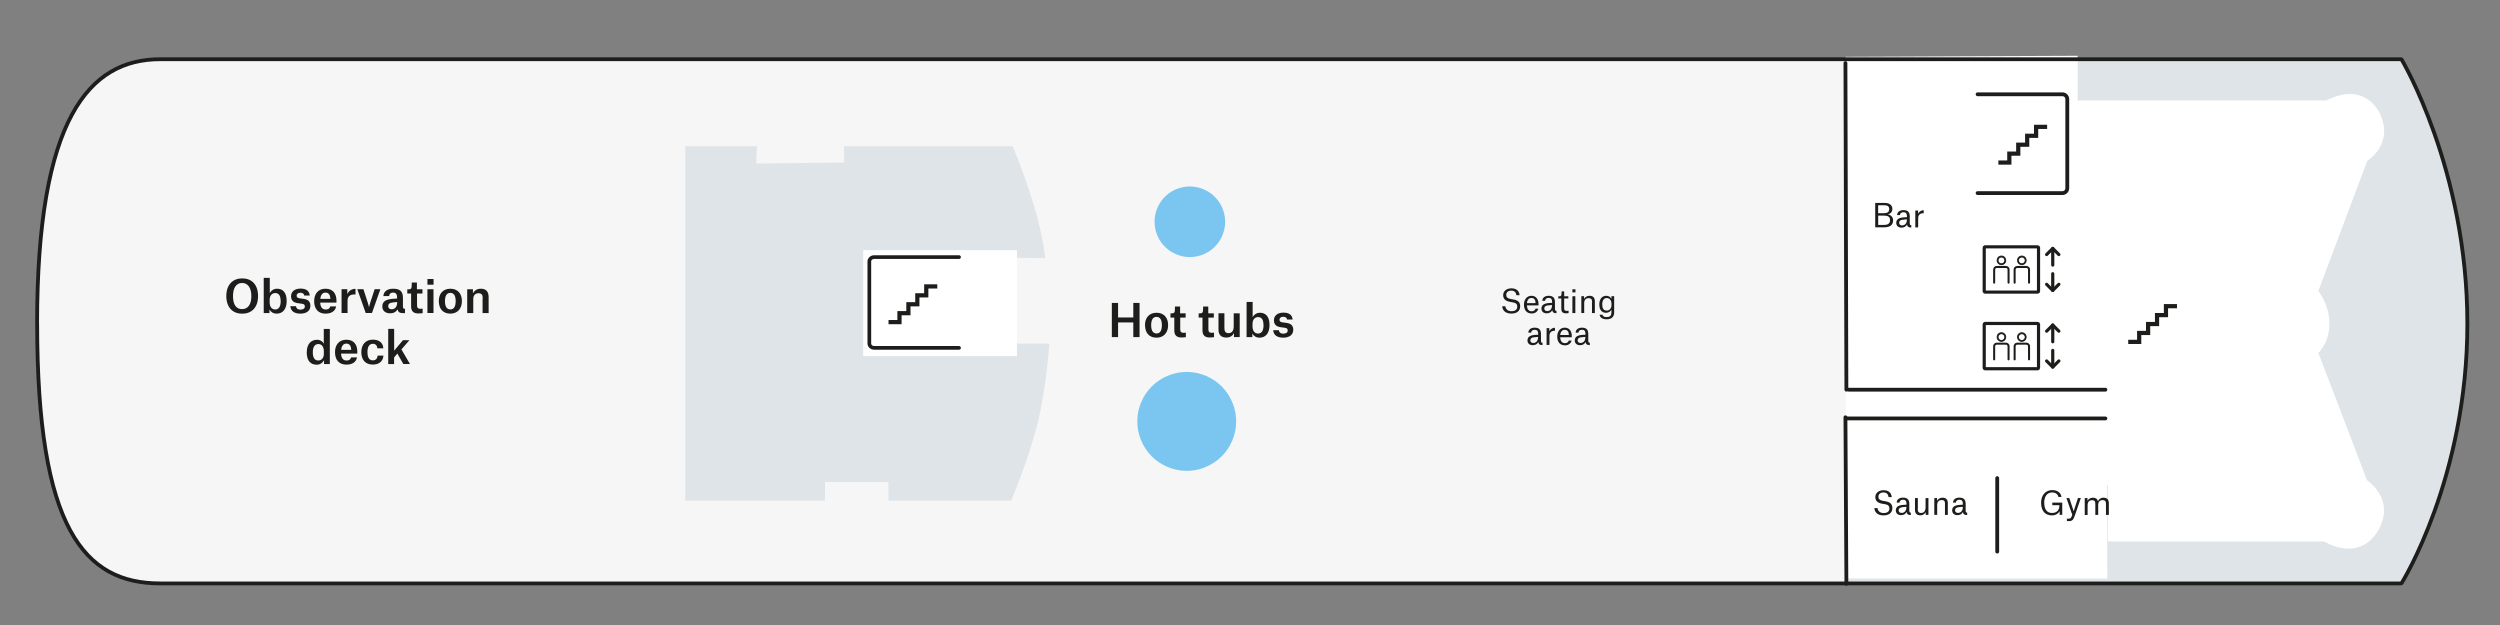 <?xml version="1.0" encoding="UTF-8"?>
<svg xmlns="http://www.w3.org/2000/svg" viewBox="0 0 392.17 98.09">
  <rect x="0" y="0" width="392.17" height="98.09" fill="#808080" stroke="none"/>
  <defs>
    <style>.n,.o,.p,.q,.r,.s{fill:none;}.t{fill:#f6f6f6;}.u{fill:white;}.v{fill:#7bc6f0;}.w{fill:#dee4e8;}.x,.y{fill:#1d1d1b;}.y{stroke-width:.13px;}.y,.o,.p,.q,.r,.s{stroke:#1d1d1b;}.y,.p,.r,.s{stroke-miterlimit:10;}.o{stroke-linejoin:round;stroke-width:.5px;}.o,.p,.r,.s{stroke-linecap:round;}.p{stroke-width:.58px;}.q{stroke-miterlimit:1;}.q,.r{stroke-width:.6px;}.s{stroke-width:.6px;}</style>
  </defs>
  <g id="a">
    <path class="w" d="M5.82,50.79C5.82,18.73,13.91,9.29,25.15,9.29H376.71s10.34,17.23,10.34,41.49-10.34,40.74-10.34,40.74H25.15c-11.98,0-19.32-8.69-19.32-40.74Z"></path>
  </g>
  <g id="b">
    <path class="t" d="M289.56,9.31V91.53H25.95s-12.42,1.48-16.71-12.39c-3.84-12.38-3.29-21.33-3.29-30.18,0-11.13,1.53-24.88,5.64-31.82,2.74-4.63,6.09-7.92,16.77-7.92,11.99,0,261.01,.08,261.01,.08"></path>
  </g>
  <g id="c">
    <path class="u" d="M325.92,8.74v7.02h38.99c5.55-2.79,7.87,.97,8.35,1.92,2.43,4.91-1.91,7.55-1.91,7.55l-7.68,20.42s1.74,2.12,1.74,5.14-1.74,4.57-1.74,4.57c0,0,3.59,9.33,7.63,19.96,.85,.64,4.33,3.42,1.74,7.93-3.11,5.12-8.43,1.69-8.43,1.69h-33.96v-19.48h-41.15V8.91l36.43-.16Z"></path>
    <polygon class="u" points="330.58 90.75 289.28 90.75 289.28 65.45 331.08 65.45 331.08 76.11 330.51 76.1 330.58 90.75"></polygon>
  </g>
  <g id="d">
    <path class="w" d="M162.07,31.85c1.62,5.33,1.88,8.64,1.88,8.64l-5.09-.07v13.48h5.74s-.4,6.47-1.75,12.14c-1.35,5.67-4.22,12.49-4.22,12.49h-19.26v-2.93h-9.94l-.02,2.93h-21.91V22.94h11.24l-.12,2.72,13.82-.17-.07-2.55h26.48s1.68,3.87,3.21,8.9"></path>
    <rect class="u" x="135.41" y="39.24" width="24.12" height="16.62"></rect>
  </g>
  <g id="e">
    <path class="v" d="M184.83,29.55c-2.89,1.01-4.41,4.16-3.41,7.06,1.01,2.89,4.17,4.41,7.05,3.41,2.89-1.01,4.41-4.16,3.41-7.05-1.01-2.89-4.16-4.42-7.05-3.41"></path>
    <path class="v" d="M189.01,73.31c3.98-1.57,5.94-6.08,4.36-10.06-1.57-3.98-6.08-5.94-10.06-4.36-3.98,1.57-5.94,6.08-4.36,10.06,1.57,3.99,6.08,5.94,10.06,4.37"></path>
  </g>
  <g id="f"></g>
  <g id="g">
    <line class="n" x1="330.6" y1="86.21" x2="330.51" y2="90.85"></line>
    <line class="s" x1="313.3" y1="75" x2="313.3" y2="86.53"></line>
    <line class="n" x1="289.64" y1="65.64" x2="330.27" y2="65.64"></line>
    <line class="n" x1="289.99" y1="61.13" x2="330.27" y2="61.13"></line>
    <line class="s" x1="289.64" y1="65.64" x2="330.27" y2="65.64"></line>
    <line class="s" x1="289.49" y1="9.89" x2="289.64" y2="61.13"></line>
    <line class="s" x1="289.49" y1="65.46" x2="289.64" y2="91.58"></line>
    <line class="s" x1="289.99" y1="61.13" x2="330.27" y2="61.13"></line>
  </g>
  <g id="h"></g>
  <g id="i">
    <g>
      <line class="o" x1="322.01" y1="38.97" x2="322.01" y2="41.58"></line>
      <polyline class="o" points="321.05 44.6 322.01 45.56 322.97 44.6"></polyline>
      <g>
        <polyline class="o" points="321.05 39.93 322.01 38.97 322.97 39.93"></polyline>
        <line class="o" x1="322.01" y1="45.56" x2="322.01" y2="42.94"></line>
        <path class="o" d="M319.65,38.72h-8.26s-.07,.01-.09,.04h0s-.04,.06-.04,.09v6.84s.01,.07,.04,.09c.02,.02,.05,.04,.09,.04h8.26s.07-.01,.09-.04c.02-.02,.04-.06,.04-.09v-6.84s-.01-.07-.04-.09c-.02-.02-.06-.04-.09-.04h0Z"></path>
        <path class="y" d="M313.96,41.52c-.37,0-.68-.3-.68-.68s.3-.68,.68-.68,.68,.3,.68,.68-.3,.68-.68,.68Zm0-1.2c-.29,0-.53,.24-.53,.53s.24,.53,.53,.53,.53-.24,.53-.53-.24-.53-.53-.53Z"></path>
        <path class="x" d="M314.67,41.72h-1.44c-.32,0-.57,.26-.57,.57v2.05c0,.09,.07,.16,.16,.16s.16-.07,.16-.16v-2.05c0-.14,.11-.25,.25-.25h1.44c.14,0,.25,.11,.25,.25v2.05c0,.09,.07,.16,.16,.16s.16-.07,.16-.16v-2.05c0-.32-.26-.57-.57-.57Z"></path>
        <path class="y" d="M317.16,41.52c-.37,0-.68-.3-.68-.68s.3-.68,.68-.68,.68,.3,.68,.68-.3,.68-.68,.68Zm0-1.2c-.29,0-.53,.24-.53,.53s.24,.53,.53,.53,.53-.24,.53-.53-.24-.53-.53-.53Z"></path>
        <path class="x" d="M317.88,41.72h-1.44c-.32,0-.57,.26-.57,.57v2.05c0,.09,.07,.16,.16,.16s.16-.07,.16-.16v-2.05c0-.14,.11-.25,.25-.25h1.44c.14,0,.25,.11,.25,.25v2.05c0,.09,.07,.16,.16,.16s.16-.07,.16-.16v-2.05c0-.32-.26-.57-.57-.57Z"></path>
      </g>
    </g>
    <g>
      <line class="o" x1="322.01" y1="50.99" x2="322.01" y2="53.61"></line>
      <polyline class="o" points="321.05 56.62 322.01 57.58 322.97 56.62"></polyline>
      <g>
        <polyline class="o" points="321.05 51.95 322.01 50.99 322.97 51.95"></polyline>
        <line class="o" x1="322.01" y1="57.58" x2="322.01" y2="54.97"></line>
        <path class="o" d="M319.65,50.74h-8.26s-.07,.01-.09,.04h0s-.04,.06-.04,.09v6.84s.01,.07,.04,.09c.02,.02,.05,.04,.09,.04h8.26s.07-.01,.09-.04c.02-.02,.04-.06,.04-.09v-6.84s-.01-.07-.04-.09c-.02-.02-.06-.04-.09-.04h0Z"></path>
        <path class="y" d="M313.96,53.55c-.37,0-.68-.3-.68-.68s.3-.68,.68-.68,.68,.3,.68,.68-.3,.68-.68,.68Zm0-1.2c-.29,0-.53,.24-.53,.53s.24,.53,.53,.53,.53-.24,.53-.53-.24-.53-.53-.53Z"></path>
        <path class="x" d="M314.67,53.75h-1.44c-.32,0-.57,.26-.57,.57v2.05c0,.09,.07,.16,.16,.16s.16-.07,.16-.16v-2.05c0-.14,.11-.25,.25-.25h1.44c.14,0,.25,.11,.25,.25v2.05c0,.09,.07,.16,.16,.16s.16-.07,.16-.16v-2.05c0-.32-.26-.57-.57-.57Z"></path>
        <path class="y" d="M317.16,53.55c-.37,0-.68-.3-.68-.68s.3-.68,.68-.68,.68,.3,.68,.68-.3,.68-.68,.68Zm0-1.2c-.29,0-.53,.24-.53,.53s.24,.53,.53,.53,.53-.24,.53-.53-.24-.53-.53-.53Z"></path>
        <path class="x" d="M317.88,53.75h-1.44c-.32,0-.57,.26-.57,.57v2.05c0,.09,.07,.16,.16,.16s.16-.07,.16-.16v-2.05c0-.14,.11-.25,.25-.25h1.44c.14,0,.25,.11,.25,.25v2.05c0,.09,.07,.16,.16,.16s.16-.07,.16-.16v-2.05c0-.32-.26-.57-.57-.57Z"></path>
      </g>
    </g>
  </g>
  <g id="j">
    <path class="q" d="M5.82,50.79C5.82,18.73,13.91,9.29,25.15,9.29H376.71s10.34,17.23,10.34,41.49-10.34,40.74-10.34,40.74H25.15c-11.98,0-19.32-8.69-19.32-40.74Z"></path>
  </g>
  <g id="k"></g>
  <g id="l"></g>
  <g id="m">
    <path class="x" d="M333.85,53.3v.66h2.05v-1.4h1.4v-1.4h1.4v-1.4h1.4v-1.4h1.4v-.66h-2.06v1.4h-1.4v1.4h-1.4v1.4h-1.4v1.4h-1.39Z"></path>
    <g>
      <path class="x" d="M313.48,25.17v.66h2.05v-1.4h1.4v-1.4h1.4v-1.4h1.4v-1.4h1.4v-.66h-2.06v1.4h-1.4v1.4h-1.4v1.4h-1.4v1.4h-1.39Z"></path>
      <path class="r" d="M310.22,30.29h13.31c.42,0,.76-.34,.76-.76V15.55c0-.42-.34-.76-.76-.76h-13.31"></path>
    </g>
    <g>
      <path class="x" d="M139.38,50.2v.66h2.05v-1.4h1.4v-1.4h1.4v-1.4h1.4v-1.4h1.4v-.66h-2.06v1.4h-1.4v1.4h-1.4v1.4h-1.4v1.4h-1.39Z"></path>
      <path class="p" d="M150.44,54.57h-13.31c-.42,0-.76-.31-.76-.69v-12.86c0-.38,.34-.69,.76-.69h13.31"></path>
    </g>
    <g>
      <path class="x" d="M175.39,52.88h-.98v-5.36h.98v2.28h2.39v-2.28h.98v5.36h-.98v-2.3h-2.39v2.3Z"></path>
      <path class="x" d="M179.61,51.01c0-1.2,.69-1.95,1.82-1.95s1.81,.75,1.81,1.95-.72,1.96-1.81,1.96c-1.16,0-1.81-.76-1.81-1.96Zm.97,0c0,.79,.25,1.3,.85,1.3s.83-.53,.83-1.3-.23-1.3-.84-1.3-.84,.54-.84,1.3Z"></path>
      <path class="x" d="M185.12,48.09v1.06h.87v.67h-.85v1.84c0,.39,.15,.55,.53,.55,.16,0,.35-.03,.35-.03v.71c-.09,.01-.36,.05-.68,.05-.74,0-1.13-.33-1.13-1.11v-2.01h-.6v-.66h.13c.48,0,.57-.1,.57-.8v-.27h.82Z"></path>
      <path class="x" d="M189.54,48.09v1.06h.87v.67h-.85v1.84c0,.39,.15,.55,.53,.55,.16,0,.35-.03,.35-.03v.71c-.09,.01-.36,.05-.68,.05-.74,0-1.13-.33-1.13-1.11v-2.01h-.6v-.66h.13c.48,0,.57-.1,.57-.8v-.27h.82Z"></path>
      <path class="x" d="M192.07,51.37c0,.27,.01,.51,.13,.67,.11,.15,.28,.22,.5,.22,.56,0,.83-.38,.83-1.07v-2.04h.94v3.73h-.9v-.62h-.01c-.18,.38-.57,.69-1.17,.69-.83,0-1.25-.41-1.25-1.28v-2.53h.93v2.22Z"></path>
      <path class="x" d="M195.55,47.36h.95v2.37h.01c.19-.36,.59-.67,1.14-.67,.84,0,1.5,.53,1.5,1.93,0,1.3-.64,1.98-1.56,1.98-.57,0-.93-.28-1.13-.63h-.01v.54h-.9v-5.52Zm2.65,3.64c0-.79-.24-1.26-.85-1.26-.52,0-.87,.43-.87,1.06v.4c0,.64,.29,1.12,.88,1.12,.55,0,.85-.46,.85-1.32Z"></path>
      <path class="x" d="M201.91,50.15c-.02-.27-.23-.46-.61-.46s-.59,.2-.59,.46c0,.25,.14,.37,.48,.42l.61,.08c.72,.1,1.07,.43,1.07,1.09,0,.81-.65,1.23-1.56,1.23-.98,0-1.53-.42-1.58-1.17h.88c.03,.27,.19,.54,.71,.54,.41,0,.68-.18,.68-.49,0-.25-.1-.39-.5-.44l-.59-.08c-.69-.09-1.07-.42-1.07-1.09s.5-1.2,1.48-1.2,1.39,.43,1.45,1.09h-.85Z"></path>
    </g>
    <g>
      <path class="x" d="M37.99,43.67c1.47,0,2.49,.94,2.49,2.77s-1.04,2.77-2.49,2.77-2.49-.95-2.49-2.77,1.06-2.77,2.49-2.77Zm1.44,2.78c0-1.35-.59-2.06-1.45-2.06s-1.43,.68-1.43,2.06,.53,2.04,1.43,2.04,1.45-.71,1.45-2.04Z"></path>
      <path class="x" d="M41.37,43.59h.95v2.37h.01c.19-.36,.59-.67,1.14-.67,.84,0,1.5,.53,1.5,1.93,0,1.3-.64,1.98-1.56,1.98-.57,0-.93-.28-1.13-.63h-.01v.54h-.9v-5.52Zm2.65,3.64c0-.79-.24-1.26-.85-1.26-.53,0-.87,.43-.87,1.06v.4c0,.64,.29,1.12,.88,1.12,.55,0,.85-.46,.85-1.32Z"></path>
      <path class="x" d="M47.73,46.38c-.02-.27-.23-.46-.61-.46s-.59,.2-.59,.46c0,.25,.14,.37,.48,.42l.61,.08c.72,.1,1.07,.43,1.07,1.09,0,.81-.65,1.23-1.56,1.23-.98,0-1.53-.42-1.58-1.17h.88c.03,.27,.19,.54,.71,.54,.41,0,.68-.18,.68-.49,0-.25-.1-.39-.5-.44l-.59-.08c-.69-.09-1.07-.42-1.07-1.09s.5-1.2,1.48-1.2,1.39,.43,1.45,1.09h-.85Z"></path>
      <path class="x" d="M51.07,49.2c-1.18,0-1.79-.78-1.79-1.95s.65-1.96,1.78-1.96c1.23,0,1.72,.84,1.72,1.88v.3h-2.55c.04,.71,.31,1.08,.87,1.08,.5,0,.65-.27,.71-.49h.92c-.12,.71-.71,1.14-1.67,1.14Zm.76-2.36c-.04-.56-.25-.94-.77-.94-.48,0-.75,.37-.81,.98h1.58v-.04Z"></path>
      <path class="x" d="M53.59,45.37h.89v.76h.01c.2-.5,.7-.82,1.22-.82h.06v.88h-.18c-.67,0-1.07,.28-1.07,1v1.91h-.94v-3.73Z"></path>
      <path class="x" d="M56.06,45.37h.95l.67,2.07c.13,.38,.2,.75,.2,.75h.01s.08-.37,.2-.75l.68-2.07h.9l-1.32,3.73h-.98l-1.32-3.73Z"></path>
      <path class="x" d="M60.14,46.45c.03-.71,.59-1.16,1.54-1.16,1.11,0,1.53,.46,1.53,1.45v1.37c0,.24,.07,.33,.32,.33v.68h-.27c-.55,0-.79-.14-.89-.57h-.02c-.22,.39-.61,.6-1.15,.6-.76,0-1.23-.41-1.23-1.09,0-.43,.18-.74,.56-.94,.39-.2,.96-.25,1.76-.29v-.19c0-.5-.2-.74-.62-.74s-.62,.25-.63,.54h-.9Zm2.16,1.04v-.11c-.66,.04-1.01,.09-1.21,.23-.13,.09-.19,.23-.19,.41,0,.31,.2,.5,.55,.5,.41,0,.85-.31,.85-1.04Z"></path>
      <path class="x" d="M65.4,44.32v1.06h.87v.67h-.85v1.84c0,.39,.15,.55,.53,.55,.16,0,.35-.03,.35-.03v.71c-.09,.01-.36,.05-.68,.05-.74,0-1.13-.33-1.13-1.11v-2.01h-.6v-.66h.13c.48,0,.57-.1,.57-.8v-.27h.82Z"></path>
      <path class="x" d="M67.05,43.77h.96v.89h-.96v-.89Zm0,1.6h.95v3.73h-.95v-3.73Z"></path>
      <path class="x" d="M68.83,47.24c0-1.2,.69-1.95,1.82-1.95s1.81,.75,1.81,1.95-.72,1.96-1.81,1.96c-1.16,0-1.81-.76-1.81-1.96Zm.97,0c0,.79,.25,1.3,.85,1.3s.83-.53,.83-1.3-.23-1.3-.84-1.3-.84,.54-.84,1.3Z"></path>
      <path class="x" d="M75.72,46.89c0-.27,0-.51-.12-.67-.11-.15-.29-.22-.52-.22-.56,0-.84,.36-.84,.92v2.19h-.95v-3.73h.9v.62h.01c.2-.38,.59-.71,1.21-.71,.83,0,1.24,.43,1.24,1.33v2.49h-.95v-2.22Z"></path>
      <path class="x" d="M51.73,57.11h-.9v-.57h-.02c-.19,.34-.55,.67-1.13,.67-.92,0-1.56-.57-1.56-1.92s.69-1.99,1.62-1.99c.5,0,.87,.26,1.04,.6h.01v-2.3h.95v5.52Zm-.93-2.02c0-.7-.34-1.12-.85-1.12-.57,0-.88,.45-.88,1.29,0,.78,.24,1.29,.85,1.29,.56,0,.88-.44,.88-1.03v-.43Z"></path>
      <path class="x" d="M54.34,57.2c-1.18,0-1.79-.78-1.79-1.95s.65-1.96,1.78-1.96c1.23,0,1.72,.84,1.72,1.88v.3h-2.55c.04,.71,.31,1.08,.87,1.08,.5,0,.65-.27,.71-.49h.92c-.12,.71-.71,1.14-1.67,1.14Zm.76-2.36c-.04-.56-.25-.94-.77-.94-.48,0-.75,.37-.81,.98h1.58v-.04Z"></path>
      <path class="x" d="M59.2,54.64c-.04-.39-.25-.71-.71-.71-.61,0-.85,.58-.85,1.3,0,.67,.17,1.3,.84,1.3,.56,0,.74-.42,.76-.75h.91c-.06,.94-.75,1.41-1.67,1.41-1.16,0-1.8-.74-1.8-1.95s.69-1.96,1.81-1.96c.91,0,1.6,.43,1.64,1.36h-.92Z"></path>
      <path class="x" d="M61.83,57.11h-.93v-5.52h.93v3.42l1.37-1.64h1.02l-1.25,1.44,1.34,2.29h-1.04l-.94-1.64-.51,.61v1.03Z"></path>
    </g>
    <g>
      <path class="x" d="M296.25,77.96c-.04-.38-.26-.71-.79-.71s-.8,.3-.8,.66,.19,.55,.64,.64l.54,.1c.75,.14,1.01,.5,1.01,1.05,0,.7-.48,1.15-1.39,1.15s-1.39-.48-1.43-1.15h.49c.05,.41,.34,.78,.96,.78,.68,0,.91-.33,.91-.74,0-.33-.18-.56-.65-.64l-.54-.09c-.75-.14-1.02-.54-1.02-1.04,0-.62,.51-1.07,1.3-1.07s1.23,.43,1.27,1.08h-.48Z"></path>
      <path class="x" d="M297.53,78.85c0-.47,.37-.79,1-.79s.98,.28,.98,.98v1.08c0,.21,.04,.29,.24,.3v.37h-.05c-.42,0-.56-.15-.61-.47h-.01c-.14,.31-.46,.49-.85,.49-.53,0-.84-.29-.84-.76,0-.29,.13-.53,.4-.67,.28-.15,.69-.19,1.28-.22v-.11c0-.48-.18-.66-.55-.66-.39,0-.54,.23-.55,.45h-.43Zm1.53,.72v-.06c-.57,.02-.9,.07-1.07,.2-.1,.08-.15,.19-.15,.33,0,.27,.17,.42,.46,.42,.34,0,.75-.23,.75-.88Z"></path>
      <path class="x" d="M300.83,79.75c0,.19,0,.41,.1,.54,.09,.12,.23,.18,.41,.18,.49,0,.72-.33,.72-.91v-1.43h.45v2.64h-.43v-.45h0c-.12,.27-.41,.52-.83,.52-.5,0-.85-.25-.85-.87v-1.84h.45v1.62Z"></path>
      <path class="x" d="M305.11,79.14c0-.19,0-.4-.09-.53-.09-.12-.24-.17-.42-.17-.49,0-.72,.32-.72,.75v1.58h-.45v-2.64h.43v.45h0c.12-.27,.43-.51,.85-.51,.51,0,.84,.24,.84,.87v1.84h-.45v-1.63Z"></path>
      <path class="x" d="M306.37,78.85c0-.47,.37-.79,1-.79s.98,.28,.98,.98v1.08c0,.21,.04,.29,.24,.3v.37h-.06c-.42,0-.56-.15-.61-.47h0c-.14,.31-.46,.49-.85,.49-.53,0-.84-.29-.84-.76,0-.29,.12-.53,.4-.67,.28-.15,.69-.19,1.28-.22v-.11c0-.48-.18-.66-.55-.66-.39,0-.54,.23-.55,.45h-.43Zm1.53,.72v-.06c-.57,.02-.9,.07-1.07,.2-.1,.08-.14,.19-.14,.33,0,.27,.17,.42,.46,.42,.33,0,.75-.23,.75-.88Z"></path>
    </g>
    <g>
      <path class="x" d="M320.68,78.89c0,1.02,.43,1.58,1.21,1.58,.73,0,1.16-.42,1.16-1.17v-.05h-1.11v-.41h1.56v1.93h-.41v-.55h-.02c-.18,.33-.58,.63-1.2,.63-.97,0-1.69-.63-1.69-1.98,0-1.25,.76-1.99,1.75-1.99,.79,0,1.35,.4,1.45,1.07h-.49c-.07-.44-.46-.7-.96-.7-.83,0-1.26,.65-1.26,1.63Z"></path>
      <path class="x" d="M324.16,78.13h.45l.55,1.65c.08,.25,.13,.41,.13,.41h.01s.04-.16,.13-.42l.54-1.65h.45l-.96,2.8c-.21,.61-.38,.83-.96,.83-.1,0-.2-.02-.27-.03v-.37c.08,.02,.18,.02,.23,.02,.34,0,.45-.12,.56-.48l.05-.14-.92-2.64Z"></path>
      <path class="x" d="M327.04,78.13h.42v.45h0c.12-.27,.43-.51,.85-.51s.7,.18,.79,.55h.01c.1-.28,.42-.55,.86-.55,.5,0,.84,.24,.84,.87v1.84h-.45v-1.63c0-.19,0-.4-.1-.53-.09-.12-.23-.17-.41-.17-.49,0-.71,.32-.71,.75v1.58h-.45v-1.63c0-.19,0-.39-.09-.52-.09-.12-.24-.17-.41-.17-.49,0-.71,.32-.71,.74v1.59h-.45v-2.64Z"></path>
    </g>
    <g>
      <path class="x" d="M294.16,35.66v-3.83h1.51c.66,0,1.18,.31,1.18,.93,0,.47-.26,.76-.7,.86h0c.48,.09,.82,.47,.82,.93,0,.86-.64,1.11-1.42,1.11h-1.39Zm1.42-2.22c.41,0,.78-.15,.78-.64,0-.42-.29-.6-.72-.6h-1.02v1.24h.96Zm-.02,1.84c.56,0,.93-.19,.93-.77,0-.51-.36-.69-.97-.69h-.89v1.46h.93Z"></path>
      <path class="x" d="M297.6,33.75c0-.47,.37-.79,1-.79s.98,.28,.98,.98v1.08c0,.21,.04,.3,.24,.3v.37h-.06c-.42,0-.56-.15-.61-.47h0c-.14,.31-.46,.49-.85,.49-.53,0-.84-.29-.84-.76,0-.29,.12-.53,.4-.67,.28-.15,.69-.2,1.28-.21v-.12c0-.48-.18-.66-.55-.66-.39,0-.54,.23-.55,.45h-.43Zm1.53,.72v-.06c-.57,.03-.9,.07-1.07,.2-.1,.08-.14,.19-.14,.33,0,.27,.17,.42,.46,.42,.33,0,.75-.23,.75-.88Z"></path>
      <path class="x" d="M300.46,33.03h.43v.5h0c.12-.28,.45-.55,.84-.55h.04v.47h-.09c-.47,0-.78,.27-.78,.78v1.44h-.45v-2.64Z"></path>
    </g>
    <g>
      <path class="x" d="M237.87,46.3c-.04-.38-.26-.71-.79-.71s-.8,.29-.8,.66,.19,.55,.64,.64l.54,.1c.75,.14,1.01,.5,1.01,1.05,0,.7-.48,1.15-1.39,1.15s-1.39-.48-1.43-1.15h.49c.05,.41,.34,.78,.96,.78,.68,0,.91-.33,.91-.74,0-.33-.18-.56-.65-.64l-.54-.1c-.75-.14-1.02-.54-1.02-1.04,0-.62,.51-1.07,1.3-1.07s1.23,.43,1.27,1.08h-.48Z"></path>
      <path class="x" d="M240.25,49.17c-.81,0-1.19-.59-1.19-1.37s.42-1.4,1.18-1.4,1.1,.61,1.1,1.28v.23h-1.82c.03,.55,.25,.92,.75,.92,.44,0,.56-.26,.6-.41h.44c-.1,.46-.49,.76-1.05,.76Zm.63-1.65c0-.44-.19-.78-.65-.78-.42,0-.65,.33-.71,.81h1.35v-.03Z"></path>
      <path class="x" d="M241.94,47.19c0-.47,.37-.79,1-.79s.98,.28,.98,.98v1.08c0,.21,.04,.3,.24,.3v.37h-.05c-.42,0-.56-.15-.61-.47h-.01c-.14,.31-.46,.49-.85,.49-.53,0-.84-.29-.84-.76,0-.29,.13-.53,.4-.67,.28-.15,.69-.2,1.28-.21v-.12c0-.48-.18-.66-.55-.66-.39,0-.54,.23-.55,.45h-.43Zm1.53,.72v-.06c-.57,.03-.9,.07-1.07,.2-.1,.08-.15,.19-.15,.33,0,.27,.17,.42,.46,.42,.34,0,.75-.23,.75-.88Z"></path>
      <path class="x" d="M245.37,45.7v.77h.65v.35h-.65v1.56c0,.28,.12,.39,.4,.39,.13,0,.29-.03,.29-.03v.38s-.19,.03-.42,.03c-.52,0-.72-.25-.72-.7v-1.63h-.48v-.33h.08c.36,0,.44-.08,.44-.59v-.19h.41Z"></path>
      <path class="x" d="M246.66,45.38h.48v.49h-.48v-.49Zm0,1.09h.46v2.64h-.46v-2.64Z"></path>
      <path class="x" d="M249.75,47.48c0-.19,0-.4-.1-.53-.09-.13-.24-.18-.42-.18-.49,0-.72,.31-.72,.75v1.58h-.45v-2.64h.43v.45h0c.12-.27,.43-.51,.85-.51,.51,0,.84,.24,.84,.87v1.84h-.45v-1.63Z"></path>
      <path class="x" d="M250.94,49.37h.44c.05,.23,.22,.37,.65,.37,.5,0,.75-.19,.75-.77v-.39h0c-.13,.26-.45,.49-.84,.49-.55,0-1.06-.35-1.06-1.32,0-.87,.46-1.35,1.11-1.35,.42,0,.68,.24,.79,.48h0v-.42h.43v2.57c0,.74-.49,1.06-1.2,1.06-.5,0-1.02-.19-1.08-.73Zm1.85-1.73c0-.53-.3-.89-.75-.89s-.7,.4-.7,.99,.17,.98,.72,.98c.42,0,.73-.37,.73-.82v-.27Z"></path>
      <path class="x" d="M239.75,52.19c0-.47,.37-.79,1-.79s.98,.28,.98,.98v1.08c0,.21,.04,.3,.24,.3v.37h-.05c-.42,0-.56-.15-.61-.47h-.01c-.14,.31-.46,.49-.85,.49-.53,0-.84-.29-.84-.76,0-.29,.13-.53,.4-.67,.28-.15,.69-.2,1.28-.21v-.12c0-.48-.18-.66-.55-.66-.39,0-.54,.23-.55,.45h-.43Zm1.53,.72v-.06c-.57,.03-.9,.07-1.07,.2-.1,.08-.15,.19-.15,.33,0,.27,.17,.42,.46,.42,.34,0,.75-.23,.75-.88Z"></path>
      <path class="x" d="M242.61,51.47h.43v.5h0c.12-.28,.45-.55,.84-.55h.04v.47h-.08c-.47,0-.78,.27-.78,.78v1.44h-.45v-2.64Z"></path>
      <path class="x" d="M245.47,54.17c-.81,0-1.19-.59-1.19-1.37s.42-1.4,1.18-1.4,1.1,.61,1.1,1.28v.23h-1.82c.03,.55,.25,.92,.75,.92,.44,0,.56-.26,.6-.41h.44c-.1,.46-.49,.76-1.05,.76Zm.63-1.65c0-.44-.19-.78-.65-.78-.42,0-.65,.33-.71,.81h1.35v-.03Z"></path>
      <path class="x" d="M247.17,52.19c0-.47,.37-.79,1-.79s.98,.28,.98,.98v1.08c0,.21,.04,.3,.24,.3v.37h-.05c-.42,0-.56-.15-.61-.47h-.01c-.14,.31-.46,.49-.85,.49-.53,0-.84-.29-.84-.76,0-.29,.13-.53,.4-.67,.28-.15,.69-.2,1.28-.21v-.12c0-.48-.18-.66-.55-.66-.39,0-.54,.23-.55,.45h-.43Zm1.53,.72v-.06c-.57,.03-.9,.07-1.07,.2-.1,.08-.15,.19-.15,.33,0,.27,.17,.42,.46,.42,.34,0,.75-.23,.75-.88Z"></path>
    </g>
  </g>
</svg>
